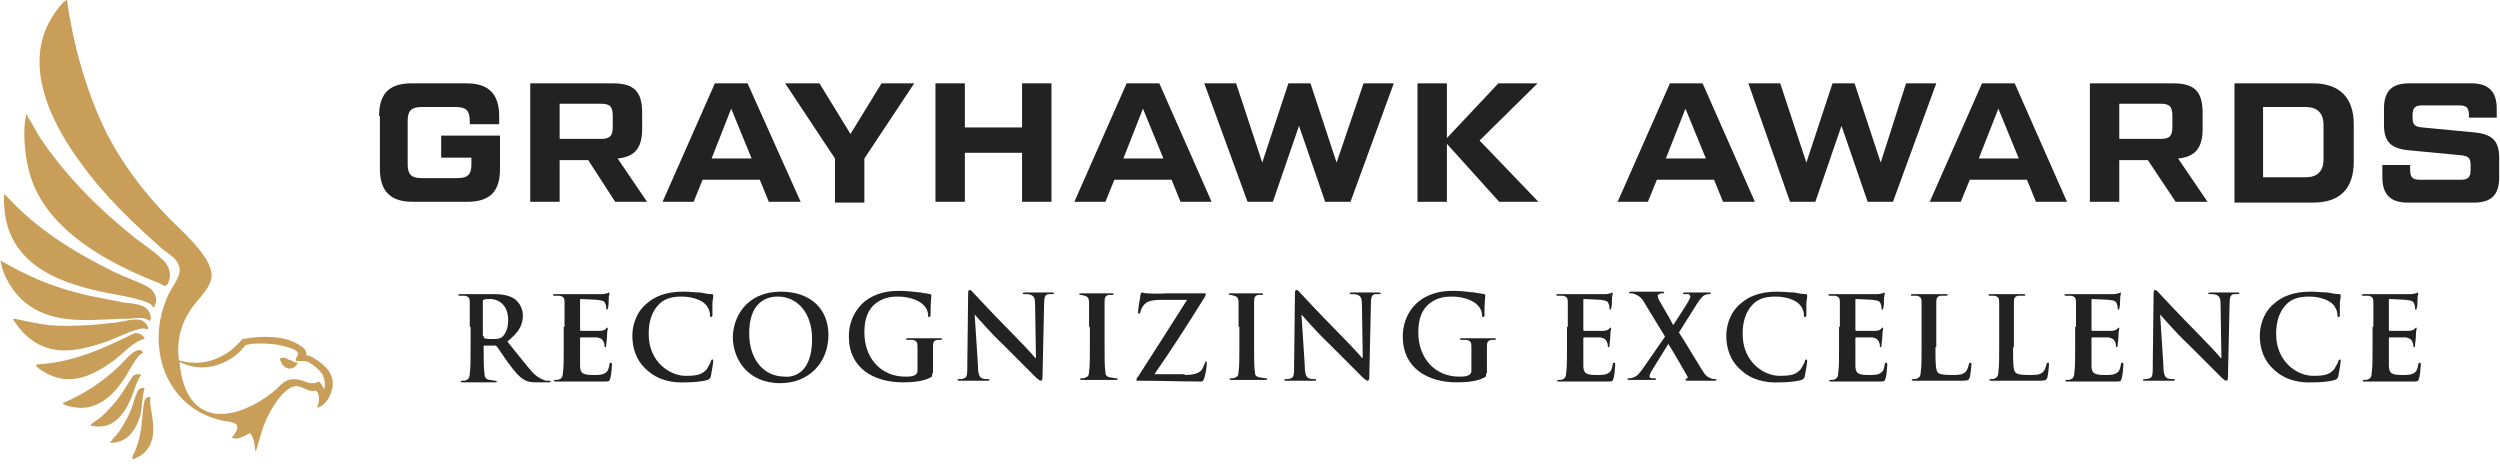 <svg xmlns="http://www.w3.org/2000/svg" fill="none" viewBox="0 0 306 57" height="57" width="306">
<path fill="#C89E58" d="M38.2 43.7C38 43.6 37.8 43.5 37.5 43.5C37.6 42.9 37.1 42.5 36.6 42.2C34.7 41 31.9 41.1 29.7 41.5C29.1 42.1 28.6 42.7 27.8 43.2C26 44.4 23.9 44.7 21.9 44.1C21.6 41.8 22.1 39.7 23.4 37.8C24.2 36.6 25.9 35.2 25.9 33.7C25.9 31.3 22 28.1 20.4 26.4C17.6 23.5 15.1 20.2 13.2 16.6C10.6 11.4 9 5.7 8.2 0C8.1 0 8.1 0 8 0.1C7.7 0.2 6.9 1.3 6.7 1.6C2.5 7.6 6.2 15 10 20.1C12.8 24 16.3 27.3 19.9 30.5C20.3 30.8 20.7 31.1 21.1 31.4C23 33.1 21.4 34.4 20.6 36.1C17.7 42.3 20.2 50 27.3 51.5C27.8 51.6 28.8 51.6 29 52.1C29.2 52.5 28.7 53.2 28.4 53.5C28.3 53.5 28.4 53.6 28.5 53.6C29 53.9 30.1 53.3 30.6 53C31 53.5 31.2 54.3 31.2 54.9L31.3 55.3L32.2 52.3C32.8 50.7 34 48.4 35.5 47.5C36.7 46.7 37.6 48.2 38.7 47.8C39.2 48.4 39.1 49.2 38.8 49.9C39.6 49.8 40.3 48.8 40.5 48.1C41.3 46 39.9 44.7 38.2 43.7ZM39.7 47.6C39.6 47.6 39.6 47.6 39.6 47.5C39.5 47.3 39.2 46.7 39 46.7C38.2 47.2 37.5 46.7 36.7 46.5C34.9 46.1 34.5 47.1 33.4 48C29.2 51.3 23.6 52.5 22.2 45.9C22.2 45.8 21.9 44.3 22 44.3C24.5 45.6 27.3 44.9 29.3 43.1C29.5 42.9 29.9 42.4 30 42.3C30.4 42 32.5 42 33 42.1C33.8 42.1 35.6 42.5 36.2 42.9C36.6 43.2 36.5 43.4 36.4 43.6C36.3 43.7 36.2 43.9 36.2 44.1C36.2 44.2 36.4 44.2 36.6 44.2C36.7 44.2 36.7 44.2 36.8 44.2C36.9 44.2 37.1 44.2 37.2 44.2C37.3 44.2 37.3 44.2 37.4 44.2C38 44.3 39.3 45.4 39.5 45.9C39.8 46.6 39.8 47.1 39.7 47.6Z"></path>
<path fill="#C89E58" d="M3.2 14C3.3 14 3.4 14.2 3.4 14.3C3.9 15 4.3 15.9 4.8 16.7C8 21.5 12 25.5 16.5 29.1C17.5 29.9 18.8 30.7 19.7 31.6C20.6 32.3 21.1 33.4 20.6 34.6C20.3 35.2 20.1 35 19.6 34.7C13.4 32.3 5.8 28.3 3.7 21.5C3.1 19.5 2.7 16.2 3.2 14.1C3.1 14.1 3.1 14 3.2 14Z"></path>
<path fill="#C89E58" d="M18.9 37.6C18.8 37.7 18.6 37.4 18.5 37.3C17.6 36.5 13 35.9 11.5 35.5C8.2 34.7 4.6 33.4 2.5 30.7C0.9 28.7 0.4 26.3 0.5 23.8L0.7 23.9C4.4 28 9.1 30.9 14 33.3C15.2 33.9 16.5 34.3 17.7 34.9C18.6 35.3 19.2 36 19.1 37C19 37.1 18.9 37.6 18.9 37.6Z"></path>
<path fill="#C89E58" d="M0.1 31.9C2.5 33.3 5 34.5 7.6 35.3C10 36.1 12.5 36.5 15 37C16.2 37.2 18.1 37.1 18.4 38.6C18.5 38.8 18.5 39.1 18.3 39.3C17.8 38.8 16.7 38.9 16 39C11.8 39 7 40 3.3 37.2C1.8 36.1 0.3 33.8 0.1 32C-6.10203e-06 32 -6.10203e-06 31.9 0.1 31.9Z"></path>
<path fill="#C89E58" d="M1.7 39C3.1 39.3 4.5 39.6 6 39.8C8.7 40 11.4 39.8 14 39.5C14.9 39.4 16.6 38.9 17.3 39.2C17.6 39.3 17.8 39.5 18 39.8C18.4 40.6 17.9 40.2 17.6 40.2C16.5 40.2 14 41.5 12.8 41.9C10.4 42.7 7.7 43.4 5.3 42.4C3.7 41.8 2.5 40.5 1.6 39.1L1.7 39Z"></path>
<path fill="#C89E58" d="M4.4 44.8L4.5 44.6C8.8 44.4 12.6 42.7 16.4 40.8C17 40.7 17.4 40.9 17.7 41.4C17.7 41.5 17.6 41.5 17.6 41.5C16.5 41.7 15 43.3 14.1 44C11.4 46 8.4 47.5 5.2 45.4C4.9 45.3 4.7 45 4.4 44.8Z"></path>
<path fill="#C89E58" d="M17.5 43.2C17.4 43.2 17.4 43.2 17.3 43.3C16.7 43.6 15.6 45.8 15.1 46.5C13.6 48.7 11.6 50.4 8.8 49.8C8.6 49.8 7.7 49.5 7.7 49.4C7.6 49.3 7.8 49.3 7.8 49.3C10.5 48.1 12.5 46.8 14.7 44.7C15.2 44.2 16.2 43 16.8 42.9C16.9 42.8 17.5 42.8 17.5 43.2Z"></path>
<path fill="#C89E58" d="M16.7 45.8C16.9 45.8 17.1 45.8 17.3 45.9C16.7 46.6 16.5 47.7 16.1 48.6C15.2 50.8 13.8 52.7 11.1 52.1C11 52 11.1 52 11.1 52C11.4 51.7 11.9 51.4 12.3 51.1C13.3 50.2 14.3 49.1 15 48C15.3 47.6 16.1 46.2 16.4 45.9C16.5 45.9 16.6 45.9 16.7 45.8Z"></path>
<path fill="#C89E58" d="M13.5 54.2C13.5 54.1 13.5 54 13.6 54C13.9 53.6 14.3 53.2 14.6 52.8C15.2 51.9 15.7 51 16.1 50C16.3 49.4 16.6 48.3 16.9 47.8C17 47.6 17.2 47.5 17.4 47.5C17.9 47.4 17.6 47.7 17.6 47.9C17.4 48.8 17.4 49.8 17.2 50.8C16.6 52.7 15.6 54.2 13.5 54.2Z"></path>
<path fill="#C89E58" d="M18.4 48.6C18.3 49.5 18.6 50.5 18.7 51.5C18.9 53.1 18.7 54.7 17.3 55.7C17.2 55.8 16.4 56.2 16.3 56.2C16.2 56.2 16.2 56.1 16.2 56C16.2 55.8 16.4 55.5 16.5 55.3C17.4 53.1 17.3 51.7 17.6 49.4C17.7 48.9 17.9 48.5 18.4 48.6Z"></path>
<path fill="#C89E58" d="M36.5 44.4C36.4 44.5 36.2 44.8 36.1 44.9C35.4 45.4 34.7 45 34.4 44.3C34.3 44.1 34.2 43.9 34.4 43.8C34.8 43.7 35.1 43.9 35.5 44.1C35.5 44.1 35.5 44.1 35.6 44.1C35.6 44.1 35.6 44.1 35.7 44.1C35.7 44.2 36.1 44.4 36.5 44.4Z"></path>
<path fill="#222222" d="M46.4 14.2C46.4 11.4 47.7 10.2 50.4 10.2H57.1C59.8 10.2 61.1 11.5 61.1 14.2V15.2H57.5V14.8C57.5 13.6 57.1 13.1 55.8 13.1H51.6C50.3 13.1 49.9 13.6 49.9 14.8V20.1C49.9 21.3 50.3 21.8 51.6 21.8H56C57.3 21.8 57.7 21.3 57.7 20.1V19.3H54V16.6H61.2V20.7C61.2 23.5 59.9 24.7 57.2 24.7H50.5C47.8 24.7 46.5 23.4 46.5 20.7V14.2H46.4Z"></path>
<path fill="#222222" d="M79.2 24.7H75.3L72 19.6H68.5V24.7H64.9V10.2H75C77.6 10.2 78.6 11.2 78.6 13.8V15.8C78.6 18.1 77.7 19.2 75.6 19.4L79.2 24.7ZM68.5 12.8V17H73.6C74.7 17 75 16.6 75 15.5V14.2C75 13.1 74.7 12.7 73.6 12.7H68.5V12.8Z"></path>
<path fill="#222222" d="M94.1 24.7L93 22H86L84.9 24.7H81.1L87.5 10.2H91.5L98 24.7H94.1ZM87.1 19.4H92L89.5 13.3L87.1 19.4Z"></path>
<path fill="#222222" d="M111.9 10.2L105.8 19.4V24.8H102.2V19.4L96.1 10.2H100.3L104.1 16.4L107.9 10.2H111.9Z"></path>
<path fill="#222222" d="M125.1 10.2H128.7V24.7H125.1V18.7H118.1V24.7H114.5V10.2H118.1V15.6H125.1V10.2Z"></path>
<path fill="#222222" d="M144.5 24.7L143.4 22H136.4L135.3 24.7H131.5L137.9 10.2H141.9L148.3 24.7H144.5ZM137.5 19.4H142.4L139.9 13.3L137.5 19.4Z"></path>
<path fill="#222222" d="M166.9 10.2H170.6L165.3 24.7H162.2L159 15.4L155.8 24.7H152.7L147.4 10.2H151.3L154.5 19.9L157.7 10.2H160.4L163.6 19.9L166.9 10.2Z"></path>
<path fill="#222222" d="M188.3 24.7H183.5L177.1 17.6V24.7H173.5V10.2H177.1V16.9L183.4 10.2H188.2L181.1 17.2L188.3 24.7Z"></path>
<path fill="#222222" d="M210.9 24.7L209.8 22H202.8L201.7 24.7H198L204.4 10.2H208.4L214.8 24.7H210.9ZM203.9 19.4H208.8L206.3 13.3L203.9 19.4Z"></path>
<path fill="#222222" d="M233.3 10.2H237L231.7 24.7H228.6L225.4 15.4L222.2 24.7H219.1L214 10.2H217.9L221.1 19.9L224.3 10.2H227L230.2 19.9L233.3 10.2Z"></path>
<path fill="#222222" d="M249.2 24.7L248.1 22H241.1L240 24.7H236.2L242.6 10.2H246.6L253 24.7H249.2ZM242.2 19.4H247.1L244.6 13.3L242.2 19.4Z"></path>
<path fill="#222222" d="M270.2 24.7H266.3L262.9 19.6H259.4V24.7H255.8V10.2H266C268.6 10.2 269.6 11.2 269.6 13.8V15.8C269.6 18.1 268.7 19.2 266.6 19.4L270.2 24.7ZM259.4 12.8V17H264.5C265.6 17 265.9 16.6 265.9 15.5V14.2C265.9 13.1 265.6 12.7 264.5 12.7H259.4V12.8Z"></path>
<path fill="#222222" d="M273.5 24.7V10.2H283.1C286.3 10.2 288.1 11.9 288.1 15.2V19.8C288.1 23.1 286.4 24.8 283.1 24.8H273.5V24.7ZM277 21.7H282.2C283.6 21.7 284.4 21 284.4 19.5V15.3C284.4 13.9 283.7 13.1 282.2 13.1H277V21.7Z"></path>
<path fill="#222222" d="M291.6 20.2H295V20.8C295 21.7 295.3 22 296.2 22H301.2C302.1 22 302.4 21.7 302.4 20.8V20.2C302.4 19.3 302.1 19.1 301.2 19L294.9 18.4C292.7 18.2 291.8 17.4 291.8 15.3V13.3C291.8 11.1 292.8 10.2 294.9 10.2H302.5C304.6 10.2 305.6 11.2 305.6 13.3V14.4H302.2V14.1C302.2 13.2 301.9 12.9 301 12.9H296.5C295.6 12.9 295.3 13.2 295.3 14.1V14.4C295.3 15.3 295.6 15.5 296.5 15.6L302.8 16.2C305 16.4 305.9 17.2 305.9 19.3V21.7C305.9 23.9 304.9 24.8 302.8 24.8H294.7C292.6 24.8 291.6 23.8 291.6 21.7V20.2Z"></path>
<path fill="#222222" d="M57.5 40C57.5 37.8 57.5 37.4 57.5 37C57.5 36.5 57.4 36.3 56.9 36.2C56.8 36.2 56.5 36.2 56.3 36.2C56.1 36.2 56.1 36.2 56.1 36.1C56.1 36 56.2 36 56.4 36C57.2 36 58.1 36 58.4 36C58.9 36 60 36 60.4 36C61.3 36 62.3 36.1 63 36.6C63.4 36.9 64 37.6 64 38.6C64 39.7 63.6 40.6 62.1 41.8C63.4 43.4 64.4 44.7 65.2 45.6C66 46.4 66.6 46.5 66.8 46.6C67 46.6 67.1 46.6 67.2 46.6C67.3 46.6 67.4 46.6 67.4 46.7C67.4 46.8 67.3 46.8 67.1 46.8H65.7C64.9 46.8 64.5 46.7 64.2 46.5C63.6 46.2 63 45.5 62.2 44.4C61.6 43.6 61 42.6 60.8 42.4C60.7 42.3 60.6 42.3 60.5 42.3H59.3C59.2 42.3 59.2 42.3 59.2 42.4V42.6C59.2 43.9 59.2 45.1 59.3 45.7C59.3 46.1 59.4 46.4 59.9 46.5C60.1 46.5 60.4 46.6 60.6 46.6C60.7 46.6 60.8 46.6 60.8 46.7C60.8 46.8 60.7 46.8 60.5 46.8C59.7 46.8 58.6 46.8 58.4 46.8C58.1 46.8 57.2 46.8 56.7 46.8C56.5 46.8 56.4 46.8 56.4 46.7C56.4 46.6 56.5 46.6 56.6 46.6C56.8 46.6 57 46.6 57.1 46.5C57.4 46.4 57.5 46.1 57.5 45.7C57.6 45.1 57.6 44 57.6 42.7V40H57.5ZM59.2 41.1C59.2 41.3 59.2 41.3 59.3 41.4C59.6 41.5 60 41.5 60.4 41.5C61 41.5 61.2 41.4 61.4 41.3C61.8 41 62.2 40.3 62.2 39.2C62.2 37.2 60.9 36.6 60 36.6C59.6 36.6 59.4 36.6 59.2 36.7C59.1 36.7 59.1 36.8 59.1 36.9V41.1H59.2Z"></path>
<path fill="#222222" d="M69.1 40C69.1 37.8 69.1 37.4 69.1 37C69.1 36.5 69 36.3 68.5 36.2C68.4 36.2 68.1 36.2 67.9 36.2C67.7 36.2 67.7 36.2 67.7 36.1C67.7 36 67.8 36 68 36C68.4 36 68.8 36 69.2 36C69.6 36 69.9 36 70.1 36C70.6 36 73.4 36 73.7 36C74 36 74.2 35.9 74.3 35.9C74.4 35.9 74.5 35.8 74.5 35.8C74.6 35.8 74.6 35.9 74.6 35.9C74.6 36 74.5 36.2 74.5 36.8C74.5 36.9 74.5 37.6 74.4 37.7C74.4 37.8 74.4 37.9 74.3 37.9C74.2 37.9 74.2 37.8 74.2 37.7C74.2 37.6 74.2 37.4 74.1 37.2C74 36.9 73.9 36.8 73.1 36.7C72.9 36.7 71.4 36.6 71.1 36.6C71 36.6 71 36.6 71 36.7V40.3C71 40.4 71 40.5 71.1 40.5C71.4 40.5 73.1 40.5 73.4 40.5C73.7 40.5 74 40.4 74.1 40.3C74.2 40.2 74.3 40.1 74.3 40.1C74.4 40.1 74.4 40.1 74.4 40.2C74.4 40.3 74.3 40.5 74.3 41.2C74.3 41.5 74.2 42.1 74.2 42.2C74.2 42.3 74.2 42.5 74.1 42.5C74 42.5 74 42.4 74 42.4C74 42.3 74 42.1 73.9 41.9C73.8 41.6 73.6 41.4 73.1 41.3C72.8 41.3 71.4 41.3 71.1 41.3C71 41.3 71 41.4 71 41.4V42.5C71 43 71 44.3 71 44.7C71 45.7 71.3 45.9 72.7 45.9C73.1 45.9 73.7 45.9 74 45.7C74.4 45.5 74.5 45.2 74.6 44.6C74.6 44.4 74.7 44.4 74.8 44.4C74.9 44.4 74.9 44.5 74.9 44.7C74.9 45 74.8 46 74.7 46.3C74.6 46.7 74.5 46.7 73.9 46.7C72.8 46.7 72 46.7 71.4 46.7C70.8 46.7 70.3 46.7 69.9 46.7C69.7 46.7 69.4 46.7 69.1 46.7C68.8 46.7 68.4 46.7 68.1 46.7C67.9 46.7 67.8 46.7 67.8 46.6C67.8 46.5 67.9 46.5 68 46.5C68.2 46.5 68.4 46.5 68.5 46.4C68.8 46.3 68.9 46 68.9 45.6C69 45 69 43.9 69 42.6V40H69.1Z"></path>
<path fill="#222222" d="M79.2 45.3C77.8 44.1 77.4 42.5 77.4 41.1C77.4 40.1 77.7 38.4 79.1 37.2C80.1 36.3 81.5 35.7 83.6 35.7C84.5 35.7 85 35.8 85.7 35.8C86.2 35.9 86.7 36 87.1 36C87.3 36 87.3 36.1 87.3 36.2C87.3 36.3 87.3 36.5 87.2 37C87.2 37.5 87.2 38.3 87.2 38.5C87.2 38.7 87.2 38.8 87 38.8C86.9 38.8 86.9 38.7 86.9 38.5C86.9 38.1 86.7 37.6 86.3 37.2C85.8 36.7 84.7 36.3 83.4 36.3C82.2 36.3 81.3 36.6 80.7 37.2C79.7 38.2 79.4 39.5 79.4 40.9C79.4 44.3 82 46 83.9 46C85.2 46 85.9 45.9 86.5 45.2C86.7 44.9 86.9 44.5 87 44.3C87 44.1 87.1 44 87.2 44C87.3 44 87.3 44.1 87.3 44.2C87.3 44.4 87.1 45.6 87 46.1C86.9 46.3 86.9 46.4 86.6 46.5C86 46.7 84.9 46.8 84 46.8C82.2 46.9 80.5 46.5 79.2 45.3Z"></path>
<path fill="#222222" d="M89.7 41.3C89.7 38.9 91.3 35.7 95.6 35.7C99.2 35.7 101.4 37.8 101.4 41C101.4 44.3 99.1 46.9 95.5 46.9C91.4 46.9 89.7 43.8 89.7 41.3ZM99.4 41.5C99.4 38.3 97.6 36.3 95.2 36.3C93.6 36.3 91.7 37.2 91.7 40.8C91.7 43.8 93.3 46.1 96.1 46.1C97.1 46.2 99.4 45.7 99.4 41.5Z"></path>
<path fill="#222222" d="M114.1 45.7C114.1 46.1 114.1 46.1 113.9 46.2C113 46.7 111.6 46.8 110.5 46.8C107 46.8 103.9 45.1 103.9 41.2C103.9 38.9 105.1 37.3 106.4 36.5C107.8 35.7 109 35.6 110.2 35.6C111.2 35.6 112.4 35.8 112.7 35.8C113 35.9 113.5 35.9 113.8 36C114 36 114 36.1 114 36.2C114 36.4 113.9 36.8 113.9 38.5C113.9 38.7 113.9 38.8 113.7 38.8C113.6 38.8 113.6 38.7 113.6 38.6C113.6 38.3 113.5 37.8 113.1 37.4C112.7 36.9 111.5 36.3 109.9 36.3C109.1 36.3 108.1 36.4 107.1 37.2C106.3 37.9 105.8 38.9 105.8 40.7C105.8 43.8 107.8 46.1 110.8 46.1C111.2 46.1 111.7 46.1 112 45.9C112.2 45.8 112.3 45.6 112.3 45.4V44.1C112.3 43.4 112.3 42.8 112.3 42.4C112.3 41.9 112.2 41.7 111.7 41.6C111.6 41.6 111.3 41.6 111.1 41.6C111 41.6 110.9 41.6 110.9 41.5C110.9 41.4 111 41.4 111.2 41.4C111.9 41.4 112.8 41.4 113.3 41.4C113.7 41.4 114.5 41.4 115 41.4C115.2 41.4 115.3 41.4 115.3 41.5C115.3 41.6 115.2 41.6 115.1 41.6C115 41.6 114.9 41.6 114.7 41.6C114.3 41.7 114.2 41.9 114.2 42.4C114.2 42.8 114.2 43.4 114.2 44.1V45.7H114.1Z"></path>
<path fill="#222222" d="M119.7 44.7C119.7 45.8 119.9 46.2 120.2 46.3C120.4 46.4 120.7 46.4 120.9 46.4C121.1 46.4 121.1 46.4 121.1 46.5C121.1 46.6 121 46.6 120.8 46.6C119.9 46.6 119.3 46.6 119 46.6C118.9 46.6 118.2 46.6 117.5 46.6C117.3 46.6 117.2 46.6 117.2 46.5C117.2 46.4 117.3 46.4 117.4 46.4C117.6 46.4 117.8 46.4 118 46.3C118.4 46.2 118.4 45.8 118.4 44.5L118.5 36C118.5 35.7 118.5 35.5 118.7 35.5C118.9 35.5 119 35.7 119.2 35.9C119.4 36.1 121.5 38.4 123.6 40.5C124.6 41.5 126.5 43.5 126.7 43.8H126.8L126.7 37.4C126.7 36.5 126.6 36.3 126.2 36.1C126 36 125.6 36 125.4 36C125.2 36 125.2 36 125.2 35.9C125.2 35.8 125.4 35.8 125.6 35.8C126.3 35.8 127 35.8 127.3 35.8C127.5 35.8 128 35.8 128.7 35.8C128.9 35.8 129 35.8 129 35.9C129 36 128.9 36 128.7 36C128.6 36 128.4 36 128.3 36C127.9 36.1 127.8 36.4 127.8 37.2L127.6 46.2C127.6 46.5 127.5 46.6 127.4 46.6C127.2 46.6 127.1 46.4 126.9 46.3C126 45.4 124.2 43.6 122.7 42.1C121.1 40.6 119.6 38.8 119.3 38.5L119.7 44.7Z"></path>
<path fill="#222222" d="M133.3 40C133.3 37.8 133.3 37.4 133.3 37C133.3 36.5 133.1 36.3 132.8 36.2C132.6 36.2 132.5 36.1 132.3 36.1C132.2 36.1 132.1 36.1 132.1 36C132.1 35.9 132.2 35.9 132.4 35.9C132.9 35.9 133.8 35.9 134.3 35.9C134.7 35.9 135.5 35.9 136 35.9C136.2 35.9 136.3 35.9 136.3 36C136.3 36.1 136.2 36.1 136.1 36.1C136 36.1 135.8 36.1 135.7 36.1C135.3 36.2 135.2 36.4 135.2 36.9C135.2 37.4 135.2 37.8 135.2 39.9V42.4C135.2 43.8 135.2 44.9 135.3 45.5C135.3 45.9 135.4 46.1 135.9 46.2C136.1 46.2 136.4 46.3 136.6 46.3C136.8 46.3 136.8 46.3 136.8 46.4C136.8 46.5 136.7 46.5 136.5 46.5C135.6 46.5 134.7 46.5 134.3 46.5C134 46.5 133.1 46.5 132.5 46.5C132.3 46.5 132.2 46.5 132.2 46.4C132.2 46.3 132.3 46.3 132.4 46.3C132.6 46.3 132.8 46.3 132.9 46.2C133.2 46.1 133.3 45.9 133.3 45.5C133.4 44.9 133.4 43.8 133.4 42.4V40H133.3Z"></path>
<path fill="#222222" d="M145 45.9C146.5 45.9 147 45.5 147.2 45.1C147.3 44.9 147.4 44.6 147.5 44.4C147.5 44.3 147.6 44.2 147.6 44.2C147.7 44.2 147.7 44.3 147.7 44.6C147.7 45.1 147.5 46 147.4 46.3C147.3 46.6 147.2 46.7 147 46.7C144.6 46.7 142.2 46.6 139.3 46.6C139.1 46.6 139.1 46.6 139.1 46.5C139.1 46.4 139.1 46.3 139.3 46.1C141.3 43 143.4 39.7 145.3 36.7H142.5C141.8 36.7 140.9 36.7 140.4 37C139.9 37.3 139.7 37.8 139.6 38.1C139.6 38.3 139.5 38.4 139.4 38.4C139.3 38.4 139.3 38.3 139.3 38.2C139.3 37.9 139.5 36.6 139.6 36.1C139.6 35.9 139.7 35.8 139.8 35.8C139.9 35.8 140 35.9 140.4 35.9C141.8 36 142.4 35.9 143 35.9H147.4C147.5 35.9 147.6 35.9 147.6 36C147.6 36.1 147.5 36.2 147.5 36.3C145.5 39.5 143.4 42.8 141.3 45.8H145V45.9Z"></path>
<path fill="#222222" d="M151.6 40C151.6 37.8 151.6 37.4 151.6 37C151.6 36.5 151.4 36.3 151.1 36.2C150.9 36.2 150.8 36.1 150.6 36.1C150.5 36.1 150.4 36.1 150.4 36C150.4 35.9 150.5 35.9 150.7 35.9C151.2 35.9 152.1 35.9 152.6 35.9C153 35.9 153.8 35.9 154.3 35.9C154.5 35.9 154.6 35.9 154.6 36C154.6 36.1 154.5 36.1 154.4 36.1C154.3 36.1 154.1 36.1 154 36.1C153.6 36.2 153.5 36.4 153.5 36.9C153.5 37.4 153.5 37.8 153.5 39.9V42.4C153.5 43.8 153.5 44.9 153.6 45.5C153.6 45.9 153.7 46.1 154.2 46.2C154.4 46.2 154.7 46.3 154.9 46.3C155.1 46.3 155.1 46.3 155.1 46.4C155.1 46.5 155 46.5 154.8 46.5C153.9 46.5 153 46.5 152.6 46.5C152.3 46.5 151.4 46.5 150.8 46.5C150.6 46.5 150.5 46.5 150.5 46.4C150.5 46.3 150.6 46.3 150.7 46.3C150.9 46.3 151.1 46.3 151.2 46.2C151.5 46.1 151.6 45.9 151.6 45.5C151.7 44.9 151.7 43.8 151.7 42.4V40H151.6Z"></path>
<path fill="#222222" d="M159.7 44.7C159.7 45.8 159.9 46.2 160.2 46.3C160.4 46.4 160.7 46.4 160.9 46.4C161.1 46.4 161.1 46.4 161.1 46.5C161.1 46.6 161 46.6 160.8 46.6C159.9 46.6 159.3 46.6 159 46.6C158.9 46.6 158.2 46.6 157.5 46.6C157.3 46.6 157.2 46.6 157.2 46.5C157.2 46.4 157.3 46.4 157.4 46.4C157.6 46.4 157.8 46.4 158 46.3C158.4 46.2 158.4 45.8 158.4 44.5L158.5 36C158.5 35.7 158.5 35.5 158.7 35.5C158.9 35.5 159 35.7 159.2 35.9C159.4 36.1 161.5 38.4 163.6 40.5C164.6 41.5 166.5 43.5 166.7 43.8H166.8L166.7 37.4C166.7 36.5 166.6 36.3 166.2 36.1C166 36 165.6 36 165.4 36C165.2 36 165.2 36 165.2 35.9C165.2 35.8 165.4 35.8 165.6 35.8C166.3 35.8 167 35.8 167.3 35.8C167.5 35.8 168 35.8 168.7 35.8C168.9 35.8 169 35.8 169 35.9C169 36 168.9 36 168.7 36C168.6 36 168.4 36 168.3 36C167.9 36.1 167.8 36.4 167.8 37.2L167.6 46.2C167.6 46.5 167.5 46.6 167.4 46.6C167.2 46.6 167.1 46.4 166.9 46.3C166 45.4 164.2 43.6 162.7 42.1C161.1 40.6 159.6 38.8 159.3 38.5L159.7 44.7Z"></path>
<path fill="#222222" d="M181.9 45.7C181.9 46.1 181.9 46.1 181.7 46.2C180.8 46.7 179.4 46.8 178.3 46.8C174.8 46.8 171.7 45.1 171.7 41.2C171.7 38.9 172.9 37.3 174.2 36.5C175.6 35.7 176.8 35.6 178 35.6C179 35.6 180.2 35.8 180.5 35.8C180.8 35.9 181.3 35.9 181.6 36C181.8 36 181.8 36.1 181.8 36.2C181.8 36.4 181.7 36.8 181.7 38.5C181.7 38.7 181.7 38.8 181.5 38.8C181.4 38.8 181.4 38.7 181.4 38.6C181.4 38.3 181.3 37.8 180.9 37.4C180.5 36.9 179.3 36.3 177.7 36.3C176.9 36.3 175.9 36.4 174.9 37.2C174.1 37.9 173.6 38.9 173.6 40.7C173.6 43.8 175.6 46.1 178.6 46.1C179 46.1 179.5 46.1 179.8 45.9C180 45.8 180.1 45.6 180.1 45.4V44.1C180.1 43.4 180.1 42.8 180.1 42.4C180.1 41.9 180 41.7 179.5 41.6C179.4 41.6 179.1 41.6 178.9 41.6C178.8 41.6 178.7 41.6 178.7 41.5C178.7 41.4 178.8 41.4 179 41.4C179.7 41.4 180.6 41.4 181.1 41.4C181.5 41.4 182.3 41.4 182.8 41.4C183 41.4 183.1 41.4 183.1 41.5C183.1 41.6 183 41.6 182.9 41.6C182.8 41.6 182.7 41.6 182.5 41.6C182.1 41.7 182 41.9 182 42.4C182 42.8 182 43.4 182 44.1V45.7H181.9Z"></path>
<path fill="#222222" d="M191.9 40C191.9 37.8 191.9 37.4 191.9 37C191.9 36.5 191.8 36.3 191.3 36.2C191.2 36.2 190.9 36.2 190.7 36.2C190.5 36.2 190.5 36.2 190.5 36.1C190.5 36 190.6 36 190.8 36C191.2 36 191.6 36 192 36C192.4 36 192.7 36 192.9 36C193.4 36 196.2 36 196.5 36C196.8 36 197 35.9 197.1 35.9C197.2 35.9 197.3 35.8 197.3 35.8C197.4 35.8 197.4 35.9 197.4 35.9C197.4 36 197.3 36.2 197.3 36.8C197.3 36.9 197.3 37.6 197.2 37.7C197.2 37.8 197.2 37.9 197.1 37.9C197 37.9 197 37.8 197 37.7C197 37.6 197 37.4 196.9 37.2C196.8 36.9 196.7 36.8 195.9 36.7C195.7 36.7 194.2 36.6 193.9 36.6C193.8 36.6 193.8 36.6 193.8 36.7V40.3C193.8 40.4 193.8 40.5 193.9 40.5C194.2 40.5 195.9 40.5 196.2 40.5C196.5 40.5 196.8 40.4 196.9 40.3C197 40.2 197.1 40.1 197.1 40.1C197.2 40.1 197.2 40.1 197.2 40.2C197.2 40.3 197.1 40.5 197.1 41.2C197.1 41.5 197 42.1 197 42.2C197 42.3 197 42.5 196.9 42.5C196.8 42.5 196.8 42.4 196.8 42.4C196.8 42.3 196.8 42.1 196.7 41.9C196.6 41.6 196.4 41.4 195.9 41.3C195.6 41.3 194.2 41.3 193.9 41.3C193.8 41.3 193.8 41.4 193.8 41.4V42.5C193.8 43 193.8 44.3 193.8 44.7C193.8 45.7 194.1 45.9 195.5 45.9C195.9 45.9 196.5 45.9 196.8 45.7C197.2 45.5 197.3 45.2 197.4 44.6C197.4 44.4 197.5 44.4 197.6 44.4C197.7 44.4 197.7 44.5 197.7 44.7C197.7 45 197.6 46 197.5 46.3C197.4 46.7 197.3 46.7 196.7 46.7C195.6 46.7 194.8 46.7 194.2 46.7C193.6 46.7 193.1 46.7 192.7 46.7C192.5 46.7 192.2 46.7 191.9 46.7C191.6 46.7 191.2 46.7 190.9 46.7C190.7 46.7 190.6 46.7 190.6 46.6C190.6 46.5 190.7 46.5 190.8 46.5C191 46.5 191.2 46.5 191.3 46.4C191.6 46.3 191.7 46 191.7 45.6C191.8 45 191.8 43.9 191.8 42.6V40H191.9Z"></path>
<path fill="#222222" d="M205.5 40.7C206 41.4 208.3 45.3 208.6 45.7C208.8 46 209.1 46.2 209.4 46.3C209.6 46.4 209.8 46.4 209.9 46.4C210 46.4 210.1 46.4 210.1 46.5C210.1 46.6 210 46.6 209.8 46.6H209.4C209.1 46.6 207.9 46.6 206.8 46.6C206.4 46.6 206.3 46.6 206.3 46.5C206.3 46.4 206.4 46.4 206.5 46.3C206.6 46.3 206.6 46.2 206.5 46C205.7 44.6 204.9 43.2 204.2 42.1L202.1 45.5C202 45.7 201.9 45.9 201.9 46.1C201.9 46.2 202 46.3 202.2 46.3C202.3 46.3 202.4 46.3 202.5 46.3C202.6 46.3 202.7 46.3 202.7 46.4C202.7 46.5 202.6 46.5 202.4 46.5H202.1C202 46.5 201.1 46.5 200.8 46.5C200.5 46.5 199.8 46.5 199.6 46.5H199.4C199.3 46.5 199.2 46.5 199.2 46.4C199.2 46.3 199.3 46.3 199.4 46.3C199.5 46.3 199.7 46.3 199.9 46.2C200.3 46.1 200.6 45.8 201.1 45.1L203.8 41.2L201.3 37.1C201 36.5 200.6 36.2 200.1 36C199.9 35.9 199.6 35.9 199.5 35.9C199.4 35.9 199.4 35.9 199.4 35.8C199.4 35.7 199.5 35.7 199.7 35.7C200 35.7 201.2 35.7 201.9 35.7C202.1 35.7 202.9 35.7 203.4 35.7C203.6 35.7 203.7 35.7 203.7 35.8C203.7 35.9 203.6 35.9 203.5 35.9C203.4 35.9 203.2 35.9 203.1 36C203 36 202.9 36.1 202.9 36.2C202.9 36.3 203 36.5 203 36.6C203.6 37.7 204.3 38.8 204.8 39.8C205.2 39.2 206.5 37.2 206.7 36.8C206.8 36.6 206.9 36.4 206.9 36.3C206.9 36.2 206.8 36.1 206.7 36C206.6 36 206.4 36 206.2 36C206.1 36 206 36 206 35.9C206 35.8 206.1 35.8 206.3 35.8C206.9 35.8 207.5 35.8 207.7 35.8C208 35.8 208.6 35.8 209.1 35.8C209.3 35.8 209.4 35.8 209.4 35.9C209.4 36 209.3 36 209.2 36C209.1 36 208.9 36 208.7 36.1C208.4 36.2 208.1 36.6 207.7 37.2L205.5 40.7Z"></path>
<path fill="#222222" d="M213.1 45.3C211.7 44.1 211.3 42.5 211.3 41.1C211.3 40.1 211.6 38.4 213 37.2C214 36.3 215.4 35.7 217.5 35.7C218.4 35.7 218.9 35.8 219.6 35.8C220.1 35.9 220.6 36 221 36C221.2 36 221.2 36.1 221.2 36.2C221.2 36.3 221.2 36.5 221.1 37C221.1 37.5 221.1 38.3 221.1 38.5C221.1 38.7 221.1 38.8 220.9 38.8C220.8 38.8 220.8 38.7 220.8 38.5C220.8 38.1 220.6 37.6 220.2 37.2C219.7 36.7 218.6 36.3 217.3 36.3C216.1 36.3 215.2 36.6 214.6 37.2C213.6 38.2 213.3 39.5 213.3 40.9C213.3 44.3 215.9 46 217.8 46C219.1 46 219.8 45.9 220.4 45.2C220.6 44.9 220.8 44.5 220.9 44.3C220.9 44.1 221 44 221.1 44C221.2 44 221.2 44.1 221.2 44.2C221.2 44.4 221 45.6 220.9 46.1C220.8 46.3 220.8 46.4 220.5 46.5C219.9 46.7 218.8 46.8 217.9 46.8C216.1 46.9 214.4 46.5 213.1 45.3Z"></path>
<path fill="#222222" d="M225.2 40C225.2 37.8 225.2 37.4 225.2 37C225.2 36.5 225.1 36.3 224.6 36.2C224.5 36.2 224.2 36.2 224 36.2C223.8 36.2 223.8 36.2 223.8 36.1C223.8 36 223.9 36 224.1 36C224.5 36 224.9 36 225.3 36C225.7 36 226 36 226.2 36C226.7 36 229.5 36 229.8 36C230.1 36 230.3 35.9 230.4 35.9C230.5 35.9 230.6 35.8 230.6 35.8C230.7 35.8 230.7 35.9 230.7 35.9C230.7 36 230.6 36.2 230.6 36.8C230.6 36.9 230.6 37.6 230.5 37.7C230.5 37.8 230.5 37.9 230.4 37.9C230.3 37.9 230.3 37.8 230.3 37.7C230.3 37.6 230.3 37.4 230.2 37.2C230.1 36.9 230 36.8 229.2 36.7C229 36.7 227.5 36.6 227.2 36.6C227.1 36.6 227.1 36.6 227.1 36.7V40.3C227.1 40.4 227.1 40.5 227.2 40.5C227.5 40.5 229.2 40.5 229.5 40.5C229.8 40.5 230.1 40.4 230.2 40.3C230.3 40.2 230.4 40.1 230.4 40.1C230.5 40.1 230.5 40.1 230.5 40.2C230.5 40.3 230.4 40.5 230.4 41.2C230.4 41.5 230.3 42.1 230.3 42.2C230.3 42.3 230.3 42.5 230.2 42.5C230.1 42.5 230.1 42.4 230.1 42.4C230.1 42.3 230.1 42.1 230 41.9C229.9 41.6 229.7 41.4 229.2 41.3C228.9 41.3 227.5 41.3 227.2 41.3C227.1 41.3 227.1 41.4 227.1 41.4V42.5C227.1 43 227.1 44.3 227.1 44.7C227.1 45.7 227.4 45.9 228.8 45.9C229.2 45.9 229.8 45.9 230.1 45.7C230.5 45.5 230.6 45.2 230.7 44.6C230.7 44.4 230.8 44.4 230.9 44.4C231 44.4 231 44.5 231 44.7C231 45 230.9 46 230.8 46.3C230.7 46.7 230.6 46.7 230 46.7C228.9 46.7 228.1 46.7 227.5 46.7C226.9 46.7 226.4 46.7 226 46.7C225.8 46.7 225.5 46.7 225.2 46.7C224.9 46.7 224.5 46.7 224.2 46.7C224 46.7 223.9 46.7 223.9 46.6C223.9 46.5 224 46.5 224.1 46.5C224.3 46.5 224.5 46.5 224.6 46.4C224.9 46.3 225 46 225 45.6C225.1 45 225.1 43.9 225.1 42.6V40H225.2Z"></path>
<path fill="#222222" d="M236.9 42.5C236.9 44.3 236.9 45.3 237.2 45.6C237.4 45.8 237.8 45.9 238.9 45.9C239.7 45.9 240.2 45.9 240.6 45.5C240.8 45.3 240.9 44.9 241 44.6C241 44.5 241 44.4 241.2 44.4C241.3 44.4 241.3 44.5 241.3 44.6C241.3 44.8 241.2 45.8 241.1 46.2C241 46.5 240.9 46.6 240.2 46.6C239.2 46.6 238.4 46.6 237.8 46.6C237.2 46.6 236.6 46.6 236.1 46.6C235.9 46.6 235.6 46.6 235.3 46.6C235 46.6 234.6 46.6 234.3 46.6C234.1 46.6 234 46.6 234 46.5C234 46.4 234.1 46.4 234.2 46.4C234.4 46.4 234.6 46.4 234.7 46.3C235 46.2 235.1 45.9 235.1 45.5C235.2 44.9 235.2 43.8 235.2 42.5V40C235.2 37.8 235.2 37.4 235.2 37C235.2 36.5 235.1 36.3 234.6 36.2C234.5 36.2 234.3 36.2 234.1 36.2C233.9 36.2 233.9 36.2 233.9 36.1C233.9 36 234 36 234.2 36C234.9 36 235.8 36 236.2 36C236.5 36 237.6 36 238.1 36C238.3 36 238.4 36 238.4 36.1C238.4 36.2 238.3 36.2 238.1 36.2C237.9 36.2 237.7 36.2 237.5 36.2C237.1 36.3 237 36.5 237 37C237 37.5 237 37.9 237 40V42.5H236.9Z"></path>
<path fill="#222222" d="M246.4 42.5C246.4 44.3 246.4 45.3 246.7 45.6C246.9 45.8 247.3 45.9 248.4 45.9C249.2 45.9 249.7 45.9 250.1 45.5C250.3 45.3 250.4 44.9 250.5 44.6C250.5 44.5 250.5 44.4 250.7 44.4C250.8 44.4 250.8 44.5 250.8 44.6C250.8 44.8 250.7 45.8 250.6 46.2C250.5 46.5 250.4 46.6 249.7 46.6C248.7 46.6 247.9 46.6 247.3 46.6C246.7 46.6 246.1 46.6 245.6 46.6C245.4 46.6 245.1 46.6 244.8 46.6C244.5 46.6 244.1 46.6 243.8 46.6C243.6 46.6 243.5 46.6 243.5 46.5C243.5 46.4 243.6 46.4 243.7 46.4C243.9 46.4 244.1 46.4 244.2 46.3C244.5 46.2 244.6 45.9 244.6 45.5C244.7 44.9 244.7 43.8 244.7 42.5V40C244.7 37.8 244.7 37.4 244.7 37C244.7 36.5 244.6 36.3 244.1 36.2C244 36.2 243.8 36.2 243.6 36.2C243.4 36.2 243.4 36.2 243.4 36.1C243.4 36 243.5 36 243.7 36C244.4 36 245.3 36 245.7 36C246 36 247.1 36 247.6 36C247.8 36 247.9 36 247.9 36.1C247.9 36.2 247.8 36.2 247.6 36.2C247.4 36.2 247.2 36.2 247 36.2C246.6 36.3 246.5 36.5 246.5 37C246.5 37.5 246.5 37.9 246.5 40V42.5H246.4Z"></path>
<path fill="#222222" d="M254.1 40C254.1 37.8 254.1 37.4 254.1 37C254.1 36.5 254 36.3 253.5 36.2C253.4 36.2 253.1 36.2 252.9 36.2C252.7 36.2 252.7 36.2 252.7 36.1C252.7 36 252.8 36 253 36C253.4 36 253.8 36 254.2 36C254.6 36 254.9 36 255.1 36C255.6 36 258.4 36 258.7 36C259 36 259.2 35.9 259.3 35.9C259.4 35.9 259.5 35.8 259.5 35.8C259.6 35.8 259.6 35.9 259.6 35.9C259.6 36 259.5 36.2 259.5 36.8C259.5 36.9 259.5 37.6 259.4 37.7C259.4 37.8 259.4 37.9 259.3 37.9C259.2 37.9 259.2 37.8 259.2 37.7C259.2 37.6 259.2 37.4 259.1 37.2C259 36.9 258.9 36.8 258.1 36.7C257.9 36.7 256.4 36.6 256.1 36.6C256 36.6 256 36.6 256 36.7V40.3C256 40.4 256 40.5 256.1 40.5C256.4 40.5 258.1 40.5 258.4 40.5C258.7 40.5 259 40.4 259.1 40.3C259.2 40.2 259.3 40.1 259.3 40.1C259.4 40.1 259.4 40.1 259.4 40.2C259.4 40.3 259.3 40.5 259.3 41.2C259.3 41.5 259.2 42.1 259.2 42.2C259.2 42.3 259.2 42.5 259.1 42.5C259 42.5 259 42.4 259 42.4C259 42.3 259 42.1 258.9 41.9C258.8 41.6 258.6 41.4 258.1 41.3C257.8 41.3 256.4 41.3 256.1 41.3C256 41.3 256 41.4 256 41.4V42.5C256 43 256 44.3 256 44.7C256 45.7 256.3 45.9 257.7 45.9C258.1 45.9 258.7 45.9 259 45.7C259.4 45.5 259.5 45.2 259.6 44.6C259.6 44.4 259.7 44.4 259.8 44.4C259.9 44.4 259.9 44.5 259.9 44.7C259.9 45 259.8 46 259.7 46.3C259.6 46.7 259.5 46.7 258.9 46.7C257.8 46.7 257 46.7 256.4 46.7C255.8 46.7 255.3 46.7 254.9 46.7C254.7 46.7 254.4 46.7 254.1 46.7C253.8 46.7 253.4 46.7 253.1 46.7C252.9 46.7 252.8 46.7 252.8 46.6C252.8 46.5 252.9 46.5 253 46.5C253.2 46.5 253.4 46.5 253.5 46.4C253.8 46.3 253.9 46 253.9 45.6C254 45 254 43.9 254 42.6V40H254.1Z"></path>
<path fill="#222222" d="M264.8 44.7C264.8 45.8 265 46.2 265.3 46.3C265.5 46.4 265.8 46.4 266 46.4C266.2 46.4 266.2 46.4 266.2 46.5C266.2 46.6 266.1 46.6 265.9 46.6C265 46.6 264.4 46.6 264.1 46.6C264 46.6 263.3 46.6 262.6 46.6C262.4 46.6 262.3 46.6 262.3 46.5C262.3 46.4 262.4 46.4 262.5 46.4C262.7 46.4 262.9 46.4 263.1 46.3C263.5 46.2 263.5 45.8 263.5 44.5L263.6 36C263.6 35.7 263.6 35.5 263.8 35.5C264 35.5 264.1 35.7 264.3 35.9C264.5 36.1 266.6 38.4 268.7 40.5C269.7 41.5 271.6 43.5 271.8 43.8H271.9L271.8 37.4C271.8 36.5 271.7 36.3 271.3 36.1C271.1 36 270.7 36 270.5 36C270.3 36 270.3 36 270.3 35.9C270.3 35.8 270.5 35.8 270.7 35.8C271.4 35.8 272.1 35.8 272.4 35.8C272.6 35.8 273.1 35.8 273.8 35.8C274 35.8 274.1 35.8 274.1 35.9C274.1 36 274 36 273.8 36C273.7 36 273.5 36 273.4 36C273 36.1 272.9 36.4 272.9 37.2L272.7 46.2C272.7 46.5 272.6 46.6 272.5 46.6C272.3 46.6 272.2 46.4 272 46.3C271.1 45.4 269.3 43.6 267.8 42.1C266.2 40.6 264.7 38.8 264.4 38.5L264.8 44.7Z"></path>
<path fill="#222222" d="M278.4 45.3C277 44.1 276.6 42.5 276.6 41.1C276.6 40.1 276.9 38.4 278.3 37.2C279.3 36.3 280.7 35.7 282.8 35.7C283.7 35.7 284.2 35.8 284.9 35.8C285.4 35.9 285.9 36 286.3 36C286.5 36 286.5 36.1 286.5 36.2C286.5 36.3 286.5 36.5 286.4 37C286.4 37.5 286.4 38.3 286.4 38.5C286.4 38.7 286.4 38.8 286.2 38.8C286.1 38.8 286.1 38.7 286.1 38.5C286.1 38.1 285.9 37.6 285.5 37.2C285 36.7 283.9 36.3 282.6 36.3C281.4 36.3 280.5 36.6 279.9 37.2C278.9 38.2 278.6 39.5 278.6 40.9C278.6 44.3 281.2 46 283.1 46C284.4 46 285.1 45.9 285.7 45.2C285.9 44.9 286.1 44.5 286.2 44.3C286.2 44.1 286.3 44 286.4 44C286.5 44 286.5 44.1 286.5 44.2C286.5 44.4 286.3 45.6 286.2 46.1C286.1 46.3 286.1 46.4 285.8 46.5C285.2 46.7 284.1 46.8 283.2 46.8C281.4 46.9 279.7 46.5 278.4 45.3Z"></path>
<path fill="#222222" d="M290.5 40C290.5 37.8 290.5 37.4 290.5 37C290.5 36.5 290.4 36.3 289.9 36.2C289.8 36.2 289.5 36.2 289.3 36.2C289.1 36.2 289.1 36.2 289.1 36.1C289.1 36 289.2 36 289.4 36C289.8 36 290.2 36 290.6 36C291 36 291.3 36 291.5 36C292 36 294.8 36 295.1 36C295.4 36 295.6 35.9 295.7 35.9C295.8 35.9 295.9 35.8 295.9 35.8C296 35.8 296 35.9 296 35.9C296 36 295.9 36.2 295.9 36.8C295.9 36.9 295.9 37.6 295.8 37.7C295.8 37.8 295.8 37.9 295.7 37.9C295.6 37.9 295.6 37.8 295.6 37.7C295.6 37.6 295.6 37.4 295.5 37.2C295.4 36.9 295.3 36.8 294.5 36.7C294.3 36.7 292.8 36.6 292.5 36.6C292.4 36.6 292.4 36.6 292.4 36.7V40.3C292.4 40.4 292.4 40.5 292.5 40.5C292.8 40.5 294.5 40.5 294.8 40.5C295.1 40.5 295.4 40.4 295.5 40.3C295.6 40.2 295.7 40.1 295.7 40.1C295.8 40.1 295.8 40.1 295.8 40.2C295.8 40.3 295.7 40.5 295.7 41.2C295.7 41.5 295.6 42.1 295.6 42.2C295.6 42.3 295.6 42.5 295.5 42.5C295.4 42.5 295.4 42.4 295.4 42.4C295.4 42.3 295.4 42.1 295.3 41.9C295.2 41.6 295 41.4 294.5 41.3C294.2 41.3 292.8 41.3 292.5 41.3C292.4 41.3 292.4 41.4 292.4 41.4V42.5C292.4 43 292.4 44.3 292.4 44.7C292.4 45.7 292.7 45.9 294.1 45.9C294.5 45.9 295.1 45.9 295.4 45.7C295.8 45.5 295.9 45.2 296 44.6C296 44.4 296.1 44.4 296.2 44.4C296.3 44.4 296.3 44.5 296.3 44.7C296.3 45 296.2 46 296.1 46.3C296 46.7 295.9 46.7 295.3 46.7C294.2 46.7 293.4 46.7 292.8 46.7C292.2 46.7 291.7 46.7 291.3 46.7C291.1 46.7 290.8 46.7 290.5 46.7C290.2 46.7 289.8 46.7 289.5 46.7C289.3 46.7 289.2 46.7 289.2 46.6C289.2 46.5 289.3 46.5 289.4 46.5C289.6 46.5 289.8 46.5 289.9 46.4C290.2 46.3 290.3 46 290.3 45.6C290.4 45 290.4 43.9 290.4 42.6V40H290.5Z"></path>
</svg>
